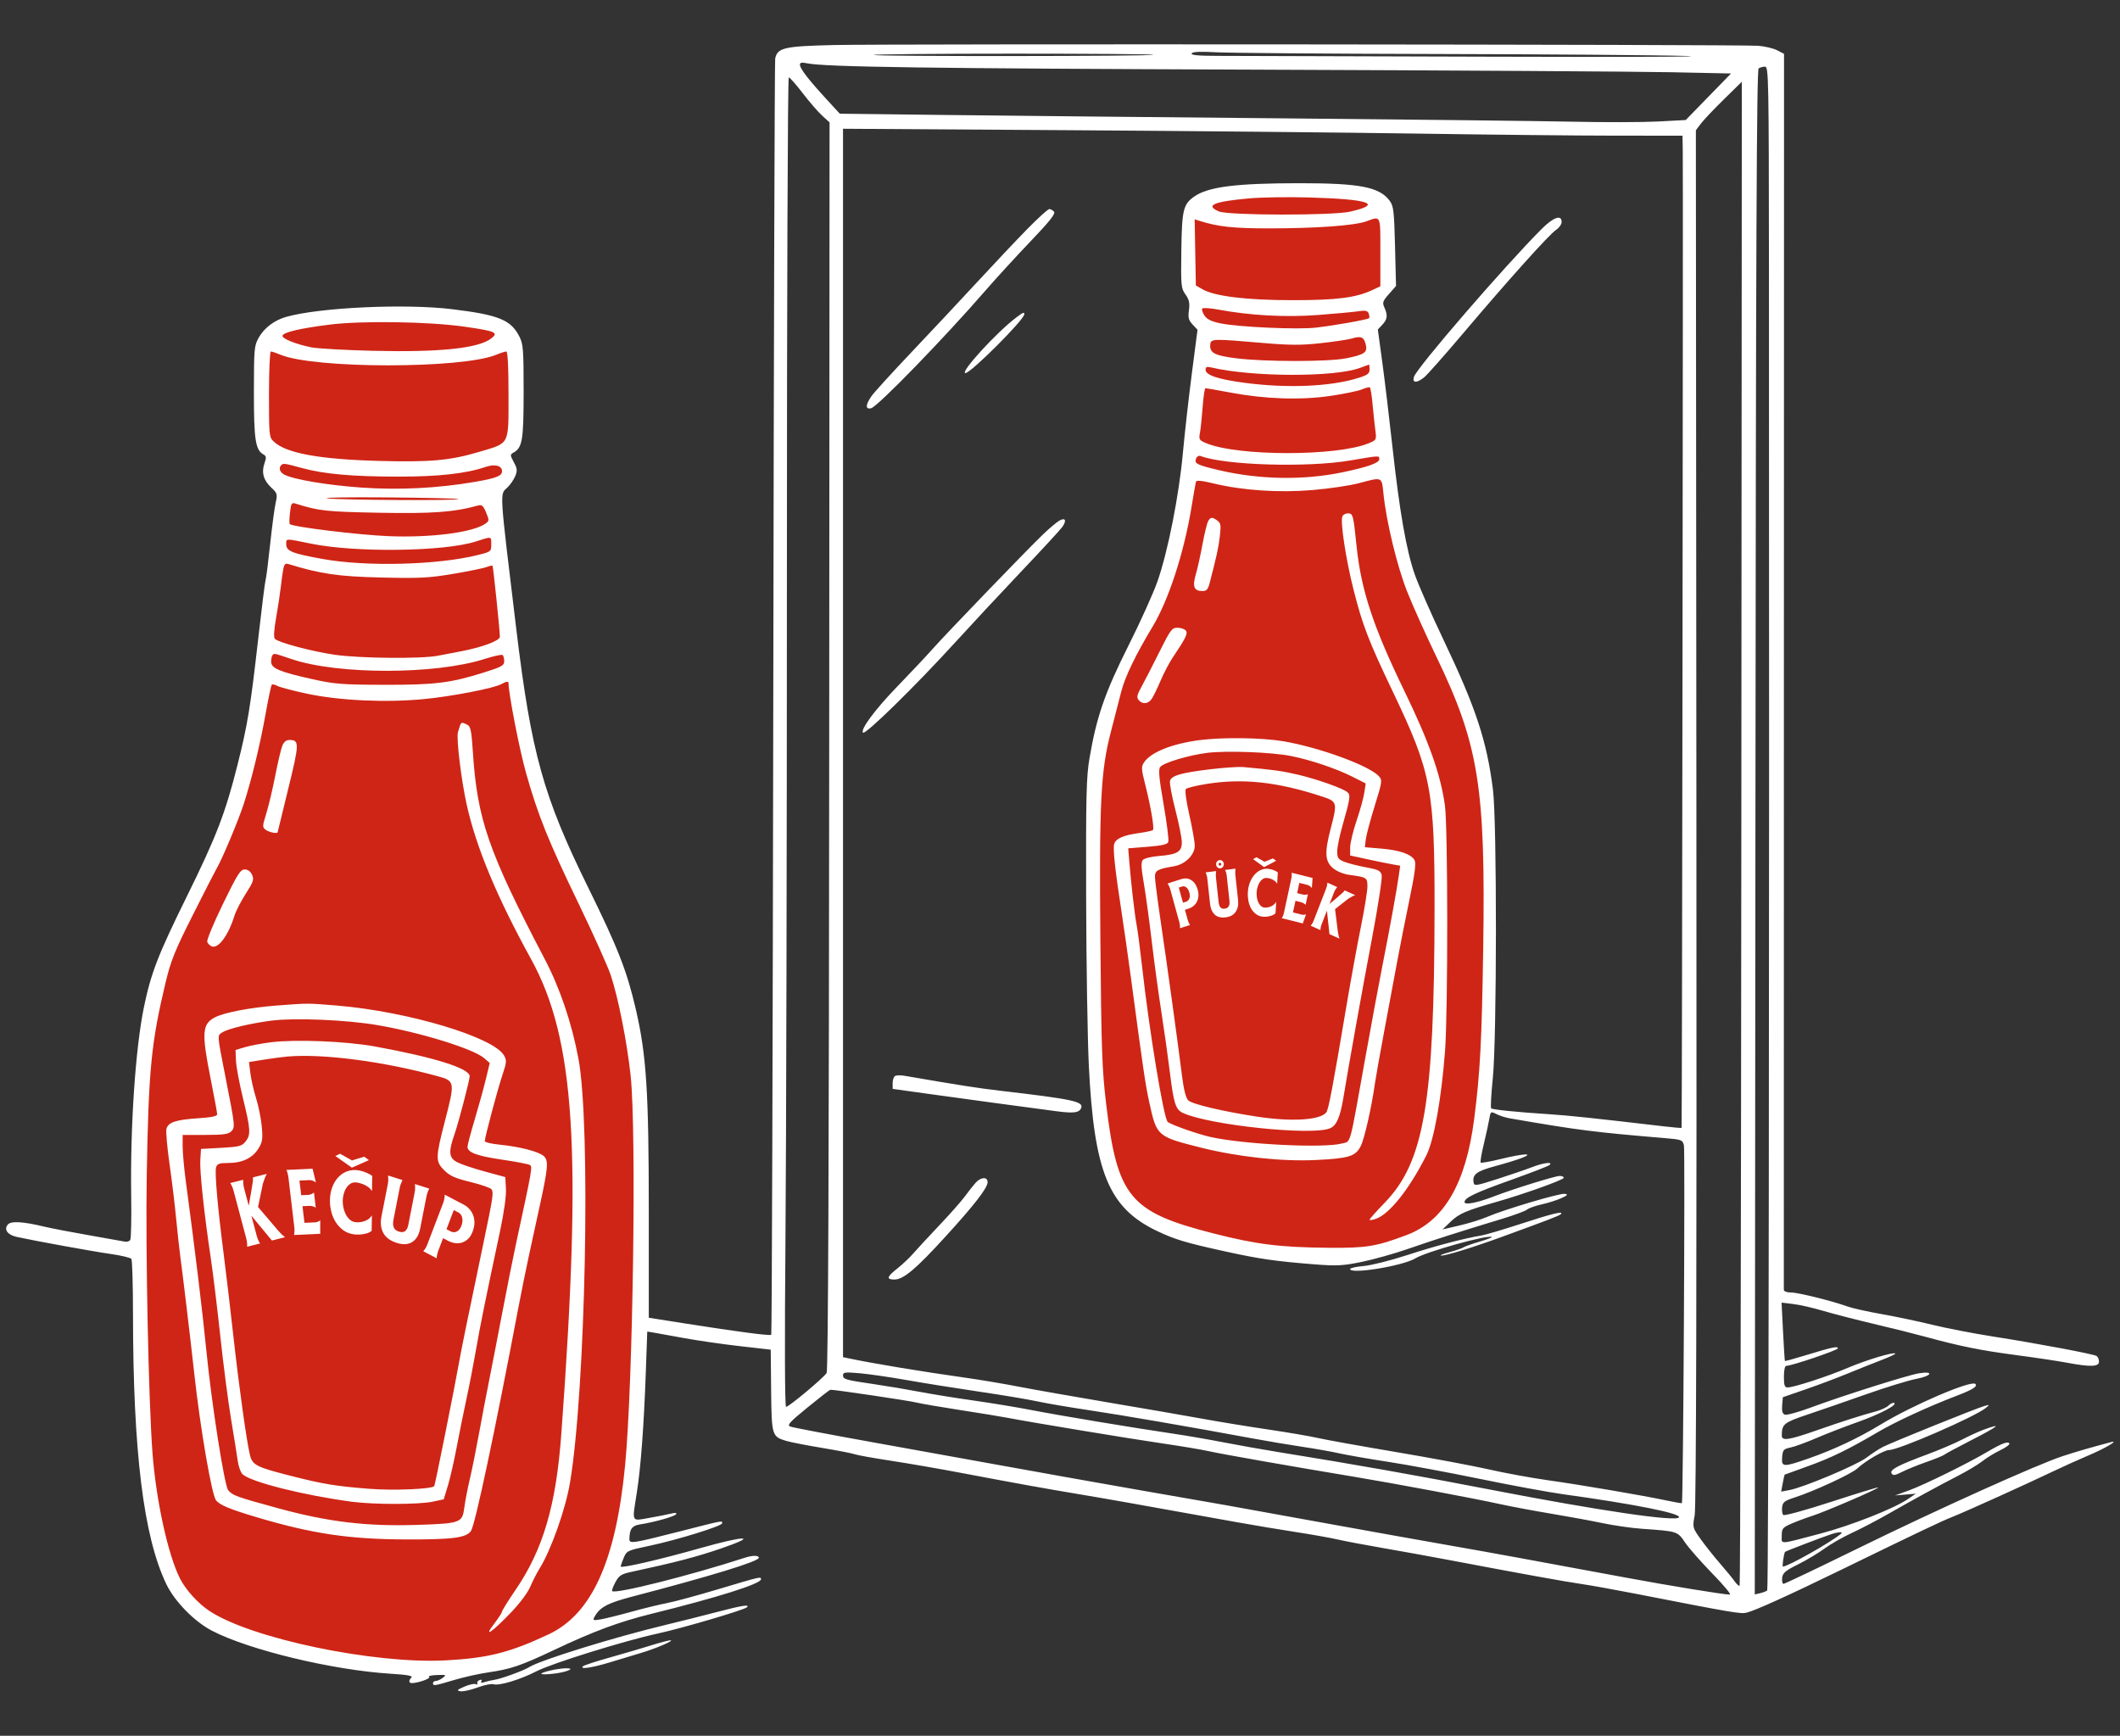 <?xml version="1.0" encoding="UTF-8" standalone="no"?>
<svg width="3800" height="3111" viewBox="0 0 3800 3111" fill="none" xmlns="http://www.w3.org/2000/svg">
<rect x="0" y="0" width="3800" height="3111" fill="#333333" stroke="none"/>
<path d="M305.168 2825.27L383.981 2917.21L593.492 2973.3L806.031 2988.49L969.231 2952.43L1050.83 2901.19L1105.86 2806.31L1132.43 2656.39L1145.71 2367.95V1931.49L1111.56 1745.6L1054.63 1612.68L973.026 1447.42L933.175 1272.99L912.301 1140.16L891.426 933.312L883.451 878.28L912.301 846.534L891.426 817.163L921.853 794.571V713.248V609.336L883.451 584.486L720.805 557.383L546.864 573.192L476.836 609.336L463.282 781.024L488.13 817.163V846.534L510.72 891.71L463.282 1257.67L422.62 1447.42L354.851 1598.77L282.564 1745.6L266.751 1872.1L252.625 2242.93V2593.21L305.168 2825.27Z" fill="#CF2516"/>
<path d="M2001.71 2121.88L2063.64 2194.14L2228.29 2238.22L2395.32 2250.15L2523.58 2221.82L2587.7 2181.55L2630.95 2106.98L2651.83 1989.17L2662.27 1762.49V1419.48L2635.43 1273.4L2590.69 1168.94L2526.56 1039.07L2495.24 901.99L2478.84 797.597L2462.43 635.042L2456.16 591.794L2478.84 566.846L2462.43 543.764L2486.34 526.009V462.1V380.438L2456.16 360.909L2328.34 339.609L2191.65 352.033L2136.62 380.438L2125.96 515.363L2145.49 543.764V566.846L2163.24 602.348L2125.96 889.945L2094.01 1039.07L2040.75 1158.01L1983.94 1273.4L1971.52 1372.82L1960.41 1664.24V1939.51L2001.71 2121.88Z" fill="#CF2516"/>
<path fill-rule="evenodd" clip-rule="evenodd" d="M1495.41 80.708C1405.44 82.797 1393.49 85.528 1389.49 104.935C1388.5 109.692 1386.96 625.845 1386.06 1251.93C1385.16 1878.02 1383.53 2391.18 1382.43 2392.27C1380.18 2394.53 1323.24 2387.07 1227.72 2372.01L1162.93 2361.79V2171.51C1162.93 1956.93 1158.74 1891.44 1139.73 1809.19C1123.86 1740.54 1107.56 1698.82 1054.54 1591.23C973.756 1427.28 952.264 1350.07 925.361 1127.05C894.795 873.709 895.626 886.776 909.254 873.976C914.398 869.137 920.785 859.939 923.438 853.529C927.581 843.526 927.237 839.967 921.009 828.405C914.217 815.787 914.174 814.7 920.363 811.234C936.37 802.28 938.575 788.996 938.575 701.587C938.575 626.104 937.84 616.639 930.947 603.123C915.687 573.215 894.106 564.434 810.716 554.206C726.328 543.855 572.108 551.015 512.62 568.039C491.74 574.019 473.64 587.728 463.881 604.961C455.619 619.54 455.178 624.476 455.116 702.64C455.05 788.014 457.866 806.488 472.167 814.491C477.389 817.412 477.694 820 474.062 830.424C468.333 846.856 472.271 860.859 486.305 873.968C497.109 884.06 497.557 885.65 494.045 901.425C491.991 910.631 487.539 944.276 484.143 976.188C480.75 1008.1 477.099 1036.71 476.027 1039.77C474.956 1042.83 468.914 1090.99 462.601 1146.79C448.935 1267.58 443.724 1299.25 425.768 1370.74C404.029 1457.29 387.686 1499.72 334.889 1606.7C283.16 1711.51 270.399 1744.51 257.832 1805.91C242.73 1879.7 233.362 2018.72 235.149 2142.44C235.748 2183.93 234.99 2219.88 233.466 2222.34C231.942 2224.8 227.648 2226.18 223.927 2225.4C220.206 2224.62 191.052 2219.43 159.139 2213.87C127.227 2208.3 91.543 2201.44 79.842 2198.63C40.774 2189.23 19.58 2188.03 13.867 2194.92C6.587 2203.69 13.615 2213.3 29.935 2216.9C62.215 2224.01 168.071 2243.23 198.807 2247.57C217.413 2250.19 233.915 2254.16 235.478 2256.38C237.04 2258.6 238.348 2303.07 238.383 2355.19C238.553 2601.89 257.217 2753.63 297.86 2838.71C312.802 2869.99 347.898 2905.99 379.625 2922.59C445.767 2957.18 596.644 2993.5 700.713 2999.87C729.187 3001.61 740.416 3003.6 737.604 3006.41C732.138 3011.88 732.506 3016.65 738.397 3016.62C749.441 3016.58 773.176 3008.01 769.153 3005.52C766.77 3004.05 773.017 3002.53 783.036 3002.16C799.8 3001.52 800.655 3001.92 793.747 3007.12C789.615 3010.23 783.96 3012.78 781.175 3012.78C778.39 3012.78 776.112 3014.52 776.112 3016.65C776.112 3022.05 778.51 3021.7 813.702 3011.17C830.869 3006.03 858.592 2999.84 875.307 2997.41C915.826 2991.53 933.55 2985.48 993.912 2956.93C1063.91 2923.82 1109.88 2906.74 1166.8 2892.68C1286.13 2863.21 1364.07 2838.64 1364.07 2830.5C1364.07 2825.45 1363.84 2825.5 1288.1 2848.14C1249.51 2859.67 1207.75 2870.99 1195.29 2873.29C1182.84 2875.59 1154.36 2882.53 1132.01 2888.7C1109.66 2894.88 1084.73 2901.05 1076.61 2902.42C1063.21 2904.69 1062.19 2904.27 1065.61 2897.92C1074.82 2880.85 1089 2873.17 1132.3 2861.86C1274.35 2824.76 1360.2 2798.45 1360.2 2792.03C1360.2 2787.4 1348.98 2787.42 1334.67 2792.07C1237.63 2823.6 1103.01 2857.44 1097.3 2851.74C1096.27 2850.7 1098.86 2843.54 1103.06 2835.83C1109.7 2823.65 1113.52 2821.2 1131.98 2817.23C1210.5 2800.33 1248.28 2790.46 1292.51 2775.32C1360.7 2751.97 1337.48 2751.46 1256 2774.51C1182.52 2795.3 1112.64 2811.44 1112.64 2807.61C1112.64 2806.06 1115.07 2799 1118.04 2791.94C1123.26 2779.52 1124.78 2778.81 1163.49 2770.68C1213.15 2760.24 1294.45 2735.1 1294.45 2730.18C1294.45 2725.16 1297.5 2724.59 1223.5 2743.47C1133.31 2766.49 1128.1 2767.31 1128.17 2758.62C1128.3 2740.79 1132.81 2734.46 1146.91 2732.27C1173.04 2728.21 1209.42 2717.94 1211.9 2713.92C1213.52 2711.3 1210.52 2710.91 1203.15 2712.77C1196.99 2714.34 1179.32 2717.82 1163.9 2720.51C1130.99 2726.27 1132.85 2730.02 1141.48 2675.24C1148.6 2630 1154.16 2555.69 1157.53 2460.81L1160.17 2386.55L1170.25 2388.18C1175.8 2389.08 1200.35 2393.51 1224.82 2398.02C1249.28 2402.54 1294.54 2409.11 1325.39 2412.62L1381.48 2419.01L1382.21 2491.94C1383.02 2573.22 1383.53 2574.92 1409.59 2582.62C1417.53 2584.97 1446.52 2590.62 1474.02 2595.17C1501.51 2599.73 1527.62 2604.8 1532.04 2606.44C1536.46 2608.09 1565.31 2613.28 1596.16 2617.98C1627.01 2622.68 1683.58 2632.46 1721.88 2639.71C1823.6 2658.97 1869.63 2667.29 1934.63 2678.16C1986.46 2686.82 2030.14 2694.57 2218.94 2728.58C2247.66 2733.75 2294.13 2741.51 2322.21 2745.81C2350.28 2750.11 2384.23 2756.14 2397.64 2759.21C2411.05 2762.28 2448.13 2769.29 2480.04 2774.79C2511.95 2780.28 2565.04 2789.9 2598.02 2796.16C2724.6 2820.16 2806.06 2834.92 2833.98 2838.9C2849.93 2841.18 2893.45 2849 2930.68 2856.27C3106.46 2890.63 3120.3 2892.99 3130.69 2890.38C3146.67 2886.37 3204.66 2860.09 3300.09 2813.61C3442.49 2744.25 3480.19 2726.33 3500.59 2718.29C3522.63 2709.6 3631.56 2660.36 3680.38 2637.01C3698.06 2628.55 3726.12 2615.9 3742.73 2608.89C3773.37 2595.97 3799.63 2580.47 3783.61 2584.77C3743.86 2595.42 3725.07 2600.86 3698.51 2609.42C3653.26 2623.99 3473.58 2704.92 3327.74 2776.41C3257.86 2810.68 3198.99 2838.71 3196.94 2838.71C3194.88 2838.71 3193.75 2833.92 3194.43 2828.07C3195.45 2819.18 3200.11 2815.21 3222.85 2803.9C3237.82 2796.45 3259.01 2783.78 3269.95 2775.73C3280.9 2767.69 3303.18 2754.95 3319.48 2747.42C3335.77 2739.89 3365.05 2724.6 3384.55 2713.44C3428.83 2688.09 3473.29 2663.8 3510.9 2644.42C3526.86 2636.19 3546.01 2624.65 3553.45 2618.76C3560.9 2612.87 3575.27 2604.1 3585.38 2599.25C3595.49 2594.41 3602.83 2588.93 3601.68 2587.08C3599.01 2582.75 3587.7 2587.12 3561.33 2602.67C3526.43 2623.24 3448.74 2661.42 3421.94 2671.16L3396.79 2680.3L3415.41 2678.72L3434.02 2677.14L3419.44 2687.05C3394.49 2704 3317.92 2734.18 3263.34 2748.57C3186.73 2768.77 3193.71 2768.39 3193.71 2752.31C3193.71 2739.77 3195.23 2737.83 3210.27 2731.17C3219.38 2727.14 3236.35 2720.78 3247.99 2717.04C3272.08 2709.29 3368.35 2667.79 3366.51 2665.95C3365.85 2665.29 3328.05 2676.87 3282.52 2691.68C3236.62 2706.62 3198.26 2717.15 3196.42 2715.32C3194.6 2713.49 3193.68 2707.23 3194.38 2701.4C3195.47 2692.31 3198.69 2689.81 3216.92 2683.91C3252.11 2672.51 3318.77 2641.64 3329.1 2631.97C3343.57 2618.42 3377.23 2598.88 3386.11 2598.88C3403.12 2598.88 3539.88 2539.4 3559.26 2523.57C3566.82 2517.39 3566.78 2517.31 3557.32 2519.85C3544.01 2523.42 3390.82 2585.17 3374.89 2593.39C3367.79 2597.05 3354.55 2605.71 3345.47 2612.63C3328.13 2625.85 3232.96 2665.88 3207.52 2670.65L3192.65 2673.44L3195.46 2658.4C3197.01 2650.13 3198.55 2643.21 3198.89 2643.02C3199.24 2642.83 3217.79 2636.1 3240.13 2628.07C3282.17 2612.96 3312.71 2598.09 3365.99 2566.78C3397.85 2548.06 3455.83 2521.31 3506.68 2501.86C3536.05 2490.63 3545.18 2484.88 3540.74 2480.44C3533.57 2473.27 3428.85 2518.08 3371.65 2552.8C3330.66 2577.67 3287.14 2598.21 3242.21 2613.87C3196.17 2629.93 3192.93 2629.77 3194.45 2611.61C3195.53 2598.64 3196.96 2596.98 3209.21 2594.45C3216.68 2592.92 3237.56 2585.3 3255.63 2577.52C3273.7 2569.74 3307.31 2556.72 3330.33 2548.57C3370.2 2534.46 3402.85 2517.18 3394.81 2514.44C3392.75 2513.74 3388.36 2515.86 3385.05 2519.17C3381.75 2522.48 3371.72 2527.15 3362.77 2529.56C3335.61 2536.87 3302.33 2547.52 3255.61 2563.86C3205.89 2581.25 3193.69 2583.01 3193.77 2572.77C3193.93 2552.42 3197.37 2549.61 3239.53 2535.47C3262.2 2527.86 3309.84 2511.38 3345.39 2498.84C3380.94 2486.3 3421.39 2473.89 3435.29 2471.27C3462.86 2466.07 3466.99 2457.01 3439.82 2461.33C3419.97 2464.48 3302.61 2501.6 3246.89 2522.33C3224.02 2530.85 3202.59 2536.77 3199.28 2535.5C3194.96 2533.85 3193.59 2529.06 3194.45 2518.71L3195.65 2504.23L3236.26 2490.21C3258.6 2482.51 3292.55 2469.76 3311.69 2461.88C3330.84 2454 3358.29 2443.05 3372.68 2437.54C3387.07 2432.03 3398.14 2426.81 3397.28 2425.95C3394.09 2422.76 3345.45 2437.44 3311.69 2451.77C3275.17 2467.27 3215.36 2486.71 3204.15 2486.71C3198.85 2486.71 3197.58 2482.98 3197.58 2467.37C3197.58 2455.96 3199.32 2448.02 3201.81 2448.02C3211.5 2448.02 3294.29 2419.93 3294.29 2416.65C3294.29 2412.32 3284.24 2414.48 3236.55 2429.06C3216.49 2435.19 3199.76 2439.79 3199.36 2439.28C3198.96 2438.77 3197.45 2415.04 3196 2386.55L3193.37 2334.74L3214.28 2337.2C3225.77 2338.55 3249.79 2344.01 3267.63 2349.33C3285.49 2354.66 3326.2 2365.15 3358.11 2372.67C3390.02 2380.18 3431.8 2390.61 3450.95 2395.85C3513.07 2412.84 3550.39 2420.38 3613.41 2428.68C3647.45 2433.16 3688.36 2439.28 3704.31 2442.27C3746.99 2450.28 3762.33 2449.82 3762.33 2440.52C3762.33 2436.39 3760.38 2431.8 3757.99 2430.32C3752.19 2426.74 3652.03 2407.92 3572.79 2395.52C3537.69 2390.03 3488.75 2380.57 3464.04 2374.5C3439.32 2368.43 3398.42 2359.81 3373.14 2355.35C3347.85 2350.88 3320.2 2344.73 3311.69 2341.66C3283.63 2331.55 3222.95 2316.53 3210.15 2316.52C3202.76 2316.51 3197.52 2314.52 3197.44 2311.67C3197.35 2309.01 3197.41 1809.51 3197.55 1201.67L3197.82 96.502L3185.47 90.116C3178.67 86.603 3163.39 82.971 3151.51 82.043C3120.47 79.625 1595.11 78.395 1495.41 80.708ZM2136.06 95.713C2134.14 98.827 2147.33 100.076 2182.93 100.15C2210.18 100.208 2430.91 100.865 2673.45 101.62C2915.98 102.37 3072.64 101.759 3021.58 100.258C2970.52 98.757 2769.47 97.191 2574.81 96.777C2380.14 96.359 2202.39 94.974 2179.81 93.698C2151.34 92.088 2137.92 92.704 2136.06 95.713ZM1566.26 98.513C1569.07 101.322 2064.59 100.962 2067.4 98.15C2068.48 97.067 1955.64 96.181 1816.65 96.181C1677.65 96.181 1564.98 97.229 1566.26 98.513ZM1433.81 116.052C1433.95 122.902 1448.89 142.375 1480.12 176.383L1505.26 203.77L1694.8 206.072C1799.05 207.34 2071.46 210.064 2300.17 212.122C2528.87 214.183 2762.39 216.883 2819.1 218.121C2875.81 219.363 2944.56 219.196 2971.89 217.75L3021.58 215.119L3062.2 173.409L3102.81 131.695L2994.5 129.44C2934.93 128.198 2599.85 126.124 2249.88 124.832C1659.7 122.655 1478.22 120.075 1446.27 113.402C1436.93 111.449 1433.73 112.129 1433.81 116.052ZM3152.31 122.469C3148.69 124.771 3147.39 431.164 3146.5 1491.57L3145.36 2857.71L3155.03 2855.45C3160.35 2854.2 3166.04 2851.99 3167.67 2850.53C3170.2 2848.25 3171.65 1740.75 3170.76 480.096C3170.52 139.218 3170.13 119.394 3163.74 119.448C3160.02 119.483 3154.87 120.841 3152.31 122.469ZM1410.49 1027.77C1410.49 1516.74 1409.33 2052.87 1407.92 2219.17C1406.32 2406.85 1406.73 2521.52 1408.98 2521.52C1414.12 2521.52 1476.95 2468.98 1481.73 2460.69C1484.4 2456.06 1485.89 2089.89 1486.31 1336.57L1486.94 219.32L1473.64 207.217C1466.32 200.56 1450.62 182.426 1438.75 166.922C1426.87 151.418 1415.65 138.731 1413.82 138.731C1411.97 138.731 1410.49 533.036 1410.49 1027.77ZM3089.91 178.128C3072.18 195.512 3053.64 215.081 3048.72 221.618L3039.77 233.501L3040.72 1463.58C3041.36 2300.9 3040.38 2700.71 3037.65 2715.75C3033.66 2737.7 3033.73 2737.97 3048.14 2758.3C3056.11 2769.55 3071.72 2789.2 3082.81 2801.96C3093.91 2814.73 3105.96 2829.42 3109.58 2834.61C3113.21 2839.8 3117.11 2843.11 3118.25 2841.97C3119.39 2840.83 3120.73 2233.88 3121.24 1493.18C3121.74 752.489 3122.15 146.479 3122.15 146.494C3122.15 146.51 3107.64 160.745 3089.91 178.128ZM1511.06 1331.58V2432.41L1519.77 2434.27C1561.82 2443.29 1652.82 2458.4 1731.55 2469.44C1756.01 2472.86 1798.66 2480.04 1826.32 2485.39C1853.98 2490.73 1927.08 2503.61 1988.78 2514.01C2050.48 2524.41 2125.33 2537.36 2155.11 2542.79C2184.9 2548.22 2238.12 2556.93 2273.4 2562.14C2308.67 2567.35 2348.7 2574.19 2362.36 2577.33C2376.02 2580.48 2439.12 2591.83 2502.57 2602.54C2566.02 2613.26 2640.86 2627.26 2668.9 2633.67C2696.93 2640.06 2744.23 2648.75 2774.02 2652.95C2834.98 2661.57 2945.92 2680.49 2986.73 2689.24C3001.59 2692.42 3014.2 2694.59 3014.73 2694.06C3017.08 2691.7 3020.64 2061.82 3018.35 2052.71C3015.95 2043.11 3014.08 2042.39 2985.81 2040C2855.2 2028.99 2830.88 2025.9 2706.33 2004.43C2698.88 2003.14 2688.08 1999.72 2682.33 1996.83C2672.01 1991.64 2671.83 1991.77 2669.37 2006.08C2668 2014.06 2663.56 2034.36 2659.51 2051.19C2655.45 2068.02 2653 2082.66 2654.06 2083.72C2655.12 2084.78 2671.31 2081.89 2690.04 2077.3C2731.07 2067.24 2751.43 2066.25 2727.6 2075.48C2719.09 2078.78 2697.53 2085.4 2679.68 2090.19C2646.89 2099 2638.94 2104.98 2641.28 2119.09C2642.43 2126.05 2644.94 2125.68 2685.05 2112.79C2708.45 2105.26 2736.1 2095.8 2746.49 2091.76C2766.44 2084 2784.06 2081.84 2777.69 2087.93C2775.67 2089.86 2744.9 2101.82 2709.32 2114.5C2644.21 2137.71 2625.09 2146.8 2625.09 2154.56C2625.09 2160.24 2647.85 2155.84 2677.31 2144.46C2711.61 2131.21 2787.5 2107.63 2795.81 2107.63C2799.78 2107.63 2803.03 2109.13 2803.03 2110.98C2803.03 2114.55 2731.16 2140.31 2683.12 2153.96C2628.49 2169.48 2615.4 2175.08 2600.57 2189.28L2585.72 2203.51L2616.11 2196.43C2632.83 2192.54 2655.18 2185.59 2665.78 2180.98C2695.91 2167.9 2796.25 2138.12 2804.91 2139.69C2811.16 2140.83 2809.81 2142.41 2798.11 2147.67C2790.08 2151.27 2774.42 2156.22 2763.3 2158.66C2752.17 2161.11 2740.46 2165.26 2737.27 2167.89C2734.08 2170.52 2714.06 2177.95 2692.79 2184.4C2616.21 2207.61 2568.24 2222.94 2524.37 2238.22C2499.82 2246.76 2462.18 2257.34 2440.73 2261.71C2406.47 2268.7 2396.16 2269.23 2355.79 2266.05C2286.97 2260.65 2257.26 2256.37 2197.66 2243.28C2125.46 2227.43 2105.97 2221.6 2073.75 2206.22C1987.42 2165.03 1961.09 2101.19 1951.7 1910.29C1949.35 1862.45 1947.17 1727.58 1946.85 1610.57C1946.36 1426.47 1947.16 1392.61 1952.84 1359.14C1965.43 1284.95 1980.68 1240.79 2022.31 1157.99C2043.71 1115.44 2067.3 1063.22 2074.75 1041.95C2093.44 988.516 2113.34 887.959 2120.29 811.791C2123.49 776.688 2130.7 712.65 2136.31 669.482L2146.5 591L2137.71 581.636C2130.43 573.895 2129.29 569.435 2131.11 555.901C2132.84 542.962 2131.54 537.063 2124.93 527.768C2117.01 516.654 2116.6 512.303 2117.48 448.977C2118.5 376.124 2120.88 366.121 2140.55 352.323C2165.61 334.735 2215.32 328.422 2329.18 328.368C2437.69 328.313 2472.93 335.21 2491.08 360.044C2497.89 369.362 2498.95 378.538 2500.53 441.542L2502.31 512.543L2489.66 526.948C2478.46 539.701 2477.52 542.459 2481.43 551.038C2487.78 564.975 2486.92 572.255 2477.78 581.988L2469.71 590.575L2477.78 649.928C2482.22 682.575 2490.28 749.754 2495.7 799.212C2508.57 916.781 2520.94 987.46 2536.16 1030.34C2542.95 1049.49 2565.93 1101.71 2587.21 1146.39C2645.51 1268.74 2664.99 1327.69 2676.05 1415.23C2683.31 1472.65 2683.09 1860.99 2675.77 1932.74C2672.88 1961.01 2671.55 1985.18 2672.82 1986.44C2675.26 1988.89 2718.92 1993.28 2779.82 1997.23C2812.12 1999.32 2857.56 2004.14 2980.72 2018.55C2998.67 2020.65 3013.72 2021.97 3014.18 2021.48C3015.05 2020.54 3017.07 313.85 3016.26 269.281L3015.78 243.171L2896.83 243.136C2831.41 243.117 2671.71 241.469 2541.93 239.477C2412.15 237.485 2127.12 234.708 1908.52 233.304L1511.06 230.758V1331.58ZM2239.02 355.561C2175.3 361.239 2159.29 368.175 2184.94 378.994C2202.07 386.22 2388.71 386.491 2420.08 379.335C2479.91 365.692 2454.66 356.953 2346.59 353.909C2309.36 352.861 2260.95 353.603 2239.02 355.561ZM1841.38 410.469C1822.09 430.151 1782.21 472.36 1752.75 504.272C1723.3 536.185 1670.3 592.757 1634.98 629.988C1599.65 667.219 1566.89 703.169 1562.18 709.881C1551.14 725.605 1550.91 734.409 1561.62 731.608C1573.38 728.533 1692.16 606.276 1765.57 521.679C1784.95 499.34 1821.62 459.305 1847.05 432.711C1881.35 396.846 1892.26 383.11 1889.31 379.524C1887.12 376.867 1883.33 374.689 1880.89 374.689C1878.45 374.689 1860.67 390.788 1841.38 410.469ZM2449.09 396.691C2428.15 404.307 2359.16 409.317 2275.03 409.328C2210.59 409.34 2183.47 406.416 2150.17 395.863L2141.37 393.074L2142.44 452.331L2143.51 511.587L2155.11 518.314C2177.14 531.087 2234.58 538.057 2317.58 538.026C2397.19 537.999 2431.01 533.574 2461.22 519.238L2474.24 513.061V451.611C2474.24 384.15 2475.57 387.063 2449.09 396.691ZM2763.24 410.469C2696.87 476.901 2539.43 659.219 2534.42 675.439C2530.99 686.556 2539.09 687.074 2552.42 676.587C2557.7 672.437 2588.83 637.349 2621.6 598.621C2702.67 502.806 2777.11 419.9 2789.18 411.993C2794.67 408.4 2799.16 402.014 2799.16 397.809C2799.16 384.104 2784.37 389.318 2763.24 410.469ZM2154.83 553.089C2153.74 554.841 2155.59 560.446 2158.93 565.54C2163.3 572.213 2171.2 576.108 2187.13 579.442C2219.58 586.231 2326.13 591.035 2358.88 587.186C2393.45 583.125 2451.47 572.812 2454 570.279C2455.02 569.261 2454.73 565.521 2453.37 561.962C2451.37 556.748 2447.71 555.963 2434.52 557.924C2425.51 559.258 2392.91 562.256 2362.06 564.585C2303.91 568.971 2241.09 565.525 2183.03 554.763C2168.6 552.091 2155.91 551.336 2154.83 553.089ZM1822.01 568.704C1786.91 594.942 1719.46 668.669 1730.55 668.669C1740.14 668.669 1835.98 572.859 1835.98 563.262C1835.99 558.899 1834.18 559.603 1822.01 568.704ZM590.44 581.856C537.906 588.494 508.431 595.402 506.415 601.549C504.752 606.616 529.04 616.557 557.56 622.483C568.198 624.696 617.807 627.504 667.803 628.727C787.948 631.659 857.533 624.421 880.552 606.589C894.172 596.041 888.474 593.53 832.753 585.519C769.017 576.359 648.373 574.534 590.44 581.856ZM2422.5 606.864C2416.38 608.721 2391.65 612.403 2367.54 615.045C2331.8 618.967 2312.41 618.882 2262.61 614.592C2175.04 607.046 2170.81 607.131 2169.47 616.476C2167.24 632.057 2176.46 637.237 2215.07 642.095C2266.81 648.605 2381.04 648.64 2413.12 642.157C2446.62 635.388 2451.89 631.489 2447.81 616.449C2444.36 603.707 2439.26 601.777 2422.5 606.864ZM482.131 706.678C482.131 781.488 482.348 783.569 490.943 791.646C513.003 812.368 572.553 823.261 679.407 826.111C772.534 828.599 807.258 825.38 861.095 809.262C914.062 793.41 911.497 798.601 911.497 707.2C911.497 656.701 910.116 629.988 907.505 629.988C905.308 629.988 897.371 632.552 889.863 635.689C828.889 661.165 563.571 661.177 502.613 635.709C495.082 632.56 487.396 629.988 485.527 629.988C483.659 629.988 482.131 664.499 482.131 706.678ZM2437.49 659.463C2392.04 676.274 2244.11 675.837 2171.55 658.678C2163.19 656.701 2160.91 657.544 2160.91 662.612C2160.91 672.36 2183.3 679.844 2231.41 686.192C2307.66 696.249 2384.99 692.923 2434.59 677.458C2451.42 672.209 2454.9 669.59 2454.9 662.159C2454.9 657.231 2454.46 653.32 2453.93 653.467C2453.39 653.618 2446 656.318 2437.49 659.463ZM2440.94 698.006C2434.33 700.783 2409.09 705.978 2384.85 709.556C2331.48 717.428 2268.16 715.343 2205.71 703.653C2182.48 699.305 2162.27 695.746 2160.79 695.746C2159.32 695.746 2157.01 710.979 2155.66 729.593C2154.31 748.21 2152.13 769.102 2150.81 776.022C2148.61 787.642 2149.48 789.05 2162.18 794.354C2218.85 818.035 2396.99 818.019 2453.68 794.33C2467.36 788.617 2467.47 788.381 2465.12 770.197C2463.81 760.097 2461.59 739.159 2460.19 723.667C2458.78 708.179 2456.58 694.93 2455.29 694.23C2454.01 693.53 2447.55 695.228 2440.94 698.006ZM2143.88 821.899C2140.42 830.896 2145.36 833.384 2185.33 842.791C2257.23 859.714 2336.89 861.041 2406.54 846.477C2451.86 837 2472.3 829.705 2472.3 823.005C2472.3 816.263 2473.64 816.205 2420.08 825.33C2343.48 838.377 2195.17 833.917 2151.75 817.253C2148.83 816.131 2145.29 818.22 2143.88 821.899ZM504.052 833.712C499.109 838.652 501.526 846.361 509.32 850.531C525.752 859.327 587.419 869.709 648.095 873.895C715.896 878.571 784.49 875.113 851.278 863.656C889.306 857.13 899.893 852.995 899.893 844.671C899.893 834.552 886.958 831.163 870.274 836.911C835.863 848.767 785.948 854.318 714.221 854.26C631.5 854.198 580.734 849.672 541.078 838.818C509.97 830.304 507.762 830.003 504.052 833.712ZM2143.63 863.505C2142.97 865.911 2139.43 886.157 2135.78 908.496C2122.34 990.663 2094.69 1075.58 2065.8 1123.41C2036.03 1172.71 2016.43 1213.3 2009.87 1239.22C2006.1 1254.12 1997.75 1286.51 1991.31 1311.2C1972.93 1381.66 1970.19 1436.44 1972.41 1688.78C1974.1 1881.29 1975.37 1917.02 1982.65 1978.04C2002.62 2145.36 2024.79 2172.25 2174.27 2210.48C2251.87 2230.32 2294.42 2235.65 2381.26 2236.39C2449.46 2236.97 2466.4 2234.21 2521.34 2213.57C2588.5 2188.34 2627.54 2121.23 2642.41 2005.44C2653.07 1922.45 2656.08 1865.43 2658.58 1699.3C2662.93 1411.03 2650.62 1334.48 2574.6 1176.9C2555.66 1137.65 2532.08 1085.13 2522.2 1060.2C2504.11 1014.52 2484.9 934.969 2479.69 884.091C2476.62 854.144 2478.09 854.747 2435.55 866.054C2419.6 870.297 2382.48 875.806 2353.08 878.289C2292.49 883.414 2227.51 879.086 2175.12 866.441C2153.77 861.288 2144.49 860.422 2143.63 863.505ZM586.572 893.22C606.326 896.322 824.44 897.51 821.431 894.5C820.352 893.425 763.153 892.079 694.319 891.514C625.485 890.95 576.998 891.719 586.572 893.22ZM519.768 918.824C518.6 929.097 518.442 938.315 519.416 939.305C524.379 944.35 642.73 958.805 696.814 960.971C773.195 964.031 848.76 954.163 870.46 938.296C876.97 933.534 877.02 932.265 871.257 918.464C866.058 906.02 863.737 904.097 856.384 906.14C813.687 917.996 774.804 920.819 679.407 918.994C584.548 917.18 571.842 915.795 530.054 902.697C522.689 900.388 521.683 901.966 519.768 918.824ZM2406.11 925.647C2402.24 935.72 2412.4 1002.39 2426.03 1056.38C2442.26 1120.64 2452.92 1148.3 2497.25 1241.16C2565.67 1384.49 2571.62 1415.7 2571.37 1629.78C2570.95 1976.07 2552.83 2082.64 2481.96 2155.73C2467.08 2171.08 2454.9 2184.72 2454.9 2186.05C2454.9 2187.37 2459.97 2186.69 2466.17 2184.53C2490.61 2176 2526.22 2131.21 2556.65 2070.71C2570.45 2043.28 2583.6 1969.86 2590.18 1883.47C2595.51 1813.5 2595.35 1482.42 2589.96 1443.68C2582.2 1387.89 2561.4 1329.29 2516.73 1237.29C2461.43 1123.42 2439.67 1057.39 2431.6 978.962C2425.79 922.487 2425.16 920.1 2416.02 920.1C2411.74 920.1 2407.28 922.595 2406.11 925.647ZM1899.15 932.95C1894.53 935.457 1881.48 946.384 1870.14 957.231C1842.03 984.126 1695.51 1136.11 1671.59 1163.18C1660.95 1175.22 1632.04 1205.96 1607.33 1231.49C1568.41 1271.71 1541.67 1307.86 1546.94 1313.14C1551.2 1317.4 1641.72 1228.68 1713.16 1150.24C1740.27 1120.46 1792.99 1063.9 1830.31 1024.54C1867.63 985.182 1900.87 949.119 1904.19 944.4C1912.26 932.908 1909.75 927.198 1899.15 932.95ZM2165.32 934.606C2163.34 938.327 2158.82 957.041 2155.29 976.188C2151.75 995.336 2146.37 1019.54 2143.31 1029.98C2137.03 1051.47 2140.28 1059.35 2155.44 1059.35C2162.64 1059.35 2165.25 1056.4 2168.27 1044.85C2180.75 996.964 2184.11 981.585 2186.51 961.103C2188.82 941.483 2188.19 937.549 2182.05 933.058C2172.66 926.189 2169.65 926.467 2165.32 934.606ZM852.848 970.514C796.771 988.663 637.732 990.775 557.56 974.428C510.079 964.75 513.076 964.673 513.076 975.566C513.076 987.743 523.296 991.87 578.05 1001.82C656.137 1016.01 784.076 1012.78 856.376 994.798C880.076 988.907 880.552 988.528 880.552 975.716C880.552 960.847 881.914 961.103 852.848 970.514ZM507.82 1019.55C506.682 1025.49 504.679 1039.92 503.367 1051.62C502.06 1063.32 498.281 1088.26 494.97 1107.05C490.951 1129.85 490.235 1142.5 492.819 1145.08C499.468 1151.73 559.676 1167.71 600.11 1173.54C644.915 1180.01 754.697 1181.08 784.625 1175.33C795.897 1173.17 814.697 1169.57 826.398 1167.34C864.662 1160.04 896.025 1148.28 896.013 1141.24C895.99 1130.21 884.06 1015.16 882.807 1013.9C882.157 1013.25 877.283 1014.37 871.98 1016.39C866.677 1018.4 839.89 1023.85 812.453 1028.5C768.839 1035.88 752.609 1036.71 683.276 1035.08C606.071 1033.26 574.801 1028.71 516.318 1010.74C511.653 1009.3 509.32 1011.73 507.82 1019.55ZM2078.08 1168.63C2066.18 1192.57 2051.87 1220.4 2046.29 1230.49C2037.95 1245.52 2037 1249.87 2040.97 1254.66C2047.98 1263.1 2058.61 1261.83 2064.95 1251.8C2067.97 1247.01 2075.02 1232.35 2080.62 1219.23C2086.22 1206.1 2095.69 1188.06 2101.68 1179.13C2125.91 1142.99 2129.67 1135.21 2125.41 1130.08C2123.14 1127.35 2116.43 1125.11 2110.5 1125.11C2100.62 1125.11 2097.9 1128.76 2078.08 1168.63ZM488.579 1174.11C487.16 1175.53 485.999 1180.84 485.999 1185.91C485.999 1197.82 500.594 1204.03 559.467 1217.17C599.394 1226.08 612.546 1227.13 687.144 1227.36C778.901 1227.65 806.67 1224.28 866.046 1205.72C899.622 1195.22 903.761 1192.93 903.761 1184.89C903.761 1179.92 902.326 1174.97 900.578 1173.89C898.825 1172.8 884.246 1176.09 868.182 1181.19C779.902 1209.23 606.264 1209.36 523.134 1181.46C489.581 1170.19 491.987 1170.7 488.579 1174.11ZM898.868 1226.03C886.149 1233.43 809.25 1248.31 759.173 1253.05C690.973 1259.51 608.918 1255.72 550.934 1243.44C526.012 1238.16 501.928 1231.87 497.414 1229.45C492.9 1227.04 488.274 1225.99 487.133 1227.13C485.995 1228.27 481.079 1251.47 476.213 1278.69C466.26 1334.34 451.7 1394.61 437.299 1439.77C428.077 1468.69 398.192 1539.99 388.402 1556.41C385.864 1560.67 366.697 1598.09 345.802 1639.58C313.247 1704.22 306.226 1721.65 296.707 1761.43C271.057 1868.6 266.322 1917.04 263.05 2105.69C260.683 2242.18 266.257 2511.65 273.37 2604.69C279.869 2689.67 301.043 2786.3 322.535 2829.04C332.708 2849.27 354.814 2873.66 375.32 2887.28C449.813 2936.74 670.267 2982.81 799.321 2975.88C874.68 2971.84 914.112 2961.84 983.573 2929.14C1060.78 2892.79 1103.79 2797.83 1120.38 2627.09C1134.61 2480.66 1141.08 2027.64 1130.37 1927.76C1123.93 1867.65 1108.19 1788.1 1094.79 1747.97C1089.46 1731.97 1063.65 1674.49 1037.44 1620.24C982.49 1506.48 964.445 1461.66 942.903 1385.44C931.082 1343.6 911.497 1242.97 911.497 1224.05C911.497 1220.76 906.6 1221.53 898.868 1226.03ZM824.344 1301.11C823.346 1304.31 821.779 1309.36 820.858 1312.35C817.64 1322.81 826.754 1398.22 836.563 1442.3C853.626 1519 890.582 1607.65 951.858 1718.88C1030.8 1862.16 1043.54 2062.94 1005.99 2571.81C996.64 2698.43 973.446 2777.19 924.27 2849.31C910.863 2868.97 899.893 2886.57 899.893 2888.41C899.893 2890.25 893.588 2900.01 885.879 2910.1C866.054 2936.07 880.355 2926.85 914.329 2891.77C931.047 2874.51 945.549 2855.31 950.372 2844.06C954.813 2833.7 962.244 2819.15 966.886 2811.73C987.634 2778.54 1013.72 2705 1021.74 2657.1C1049.79 2489.58 1059.2 2017.07 1036.86 1897.67C1024.86 1833.5 1003.81 1771.31 976.343 1718.88C875.125 1525.65 855.277 1468.28 847.51 1346.43C845.193 1310.1 843.557 1302.15 837.751 1299.04C828.359 1294.02 826.467 1294.31 824.344 1301.11ZM2150.06 1326.54C2100.77 1332.94 2062.45 1348.36 2050.48 1366.62C2045.54 1374.16 2045.74 1378.52 2052.2 1403.9C2062.5 1444.35 2069.46 1484.77 2066.61 1487.61C2065.29 1488.93 2054.41 1491.34 2042.44 1492.97C2013.7 1496.87 1999.65 1503.04 1997.08 1512.9C1994.69 1522.02 1998.83 1560.01 2010.22 1633.78C2014.5 1661.43 2022.19 1715.39 2027.31 1753.69C2049.76 1921.45 2053.01 1943.45 2060.2 1976.41C2073.3 2036.43 2074.13 2037.15 2152.03 2056.74C2218.65 2073.51 2297.82 2082.07 2358.54 2079.1C2418.16 2076.18 2429.67 2072.6 2439.13 2054.01C2445.73 2041.06 2458.8 1983.16 2464.57 1941.3C2465.9 1931.72 2473.65 1888.2 2481.81 1844.59C2489.96 1800.98 2500.34 1745.28 2504.88 1720.81C2509.41 1696.34 2519.05 1647.72 2526.31 1612.76C2536.05 1565.85 2538.48 1547.26 2535.57 1541.84C2529.78 1531.02 2509.01 1523.76 2475.83 1520.95L2446.46 1518.47L2448.1 1504.56C2449 1496.91 2456.16 1469.95 2464.02 1444.65C2477.66 1400.71 2478 1398.31 2471.57 1391.21C2454.48 1372.32 2364.9 1339.54 2300.45 1328.59C2262 1322.05 2191.96 1321.1 2150.06 1326.54ZM505.92 1336.89C503.599 1342.74 497.967 1366.68 493.411 1390.08C488.85 1413.48 481.667 1443.84 477.443 1457.55C470.078 1481.42 470.047 1482.67 476.685 1487.53C482.533 1491.8 497.445 1494.71 497.677 1491.62C497.716 1491.09 506.299 1455.88 516.751 1413.37C536.672 1332.37 536.823 1326.26 518.875 1326.26C512.956 1326.26 508.787 1329.68 505.92 1336.89ZM2163.54 1349.4C2130.55 1353.59 2086.1 1366.88 2079.83 1374.44C2076.04 1379 2077.23 1392.55 2085.73 1441.66C2091.59 1475.49 2095.36 1505.81 2094.12 1509.05C2092.45 1513.4 2082.81 1515.65 2057.08 1517.69L2022.3 1520.44L2024.06 1542.29C2027.36 1583.37 2033.6 1637.63 2037.23 1656.99C2039.23 1667.62 2043.59 1700.7 2046.9 1730.48C2059.96 1847.64 2085.86 2004.81 2093.11 2010.83C2099.26 2015.94 2146.75 2032.66 2169.73 2037.81C2229.08 2051.11 2373.66 2058.27 2405.32 2049.47C2422 2044.84 2417.95 2059.63 2447.11 1896.81C2457.78 1837.24 2471.67 1762.39 2477.98 1730.48C2491.09 1664.25 2503.56 1595.65 2507.25 1569.48L2509.78 1551.61L2494.91 1549C2486.73 1547.56 2466.55 1543.44 2450.06 1539.83L2420.08 1533.27V1519.04C2420.08 1511.21 2425.23 1489.67 2431.51 1471.19C2437.8 1452.7 2444.07 1430.05 2445.45 1420.86L2447.96 1404.14L2424.52 1392.3C2395.02 1377.41 2349.48 1362.04 2314 1354.99C2279.2 1348.07 2197.86 1345.06 2163.54 1349.4ZM2168.77 1378.83C2116.85 1385.16 2100.21 1389.93 2097.22 1399.35C2096.02 1403.12 2100.29 1426.42 2106.7 1451.13C2113.12 1475.83 2118.36 1502.17 2118.36 1509.65C2118.36 1526.75 2110.27 1531.57 2077.11 1534.23C2063.46 1535.33 2050.75 1538.51 2048.32 1541.45C2045.05 1545.38 2045.52 1555.74 2050.15 1582.51C2053.57 1602.2 2059.95 1648.77 2064.33 1686C2068.72 1723.23 2076.52 1780.67 2081.68 1813.65C2086.84 1846.62 2093.77 1895.84 2097.1 1923.02C2103.85 1978.13 2107.35 1988.85 2120.61 1994.89C2168.11 2016.53 2349 2035.58 2383.27 2022.55C2395.47 2017.91 2402.14 2002.87 2408.14 1966.44C2418.34 1904.46 2441.04 1778.04 2459.36 1681.13C2470.12 1624.21 2477.89 1573.49 2476.62 1568.43C2474.65 1560.56 2470.55 1558.54 2448.16 1554.43C2433.78 1551.79 2416.36 1547.32 2409.44 1544.51C2398.69 1540.14 2396.87 1537.48 2396.87 1526.1C2396.87 1518.78 2401.04 1498.24 2406.13 1480.45C2420.15 1431.48 2421.14 1424.79 2415.11 1419.79C2406.55 1412.68 2359.78 1396.18 2325.8 1388.28C2297.63 1381.73 2283.85 1379.82 2228.61 1374.82C2220.1 1374.05 2193.17 1375.86 2168.77 1378.83ZM2161.53 1405.26C2143.78 1408.15 2127.66 1412.12 2125.7 1414.08C2123.53 1416.25 2125.94 1434.47 2131.86 1460.69C2137.2 1484.36 2141.57 1509.19 2141.57 1515.86C2141.57 1532.16 2124.3 1549.24 2104.44 1552.58C2074.39 1557.63 2070 1560.15 2070.23 1572.25C2070.35 1578.43 2075.08 1614.82 2080.74 1653.12C2092.07 1729.75 2111.09 1867.6 2118.58 1927.36C2121.79 1952.93 2125.54 1967.81 2129.87 1972.14C2136.73 1979 2192.05 1992.08 2253.75 2001.44C2315.15 2010.75 2365.76 2007.7 2377.11 1994.02C2381.34 1988.93 2387.82 1954.72 2414.26 1798.17C2421.62 1754.56 2432.9 1692.93 2439.33 1661.22C2445.77 1629.51 2451.03 1596.98 2451.03 1588.95C2451.03 1572.9 2450.14 1572.32 2419.13 1568.11C2407.94 1566.59 2396.24 1561.8 2389.16 1555.84C2374.88 1543.83 2374.01 1527.82 2385.27 1484.85C2397.55 1438 2397.13 1436.55 2368.83 1427.29C2288.93 1401.16 2226.98 1394.58 2161.53 1405.26ZM399.476 1620.42C382.862 1654.56 370.252 1685.06 371.455 1688.2C372.662 1691.34 376.364 1694.95 379.683 1696.22C391.388 1700.72 409.216 1676.61 420.144 1641.51C422.79 1633 431.98 1615.09 440.56 1601.71C454.215 1580.42 455.619 1576.2 451.82 1567.87C449.043 1561.77 444.285 1558.35 438.587 1558.35C430.924 1558.35 425.486 1566.98 399.476 1620.42ZM494.614 1802.33C448.463 1805.87 401.851 1814.82 385.497 1823.28C362.145 1835.36 361.05 1850.87 377.691 1934.19C384.073 1966.15 389.295 1994.49 389.295 1997.17C389.295 2000.55 378.909 2002.72 355.449 2004.25C315.046 2006.9 301.294 2011.5 298.347 2023.36C297.14 2028.22 299.635 2056.57 303.89 2086.35C308.141 2116.14 313.425 2159.65 315.63 2183.06C317.831 2206.46 321.382 2238.66 323.517 2254.62C328.611 2292.69 341.086 2397.48 348.602 2465.31C359.201 2560.98 379.404 2678.29 387.09 2688.78C393.318 2697.27 411.7 2704.95 460.466 2719.44C560.067 2749.03 625.88 2758.8 727.76 2759.13C811.795 2759.4 836.142 2756.17 844.307 2743.72C851.738 2732.37 887.116 2565.72 928.428 2347.45C933.863 2318.73 942.853 2274.34 948.404 2248.81C953.958 2223.28 962.859 2182.38 968.181 2157.91C982.505 2092.12 983.41 2079.95 974.587 2071.97C965.772 2063.99 930.815 2055 895.058 2051.53C880.695 2050.13 868.948 2047.29 868.948 2045.22C868.948 2038.56 892.118 1951.79 900.709 1926.27C908.128 1904.23 908.43 1900.53 903.49 1891.79C884.9 1858.88 731.581 1812.97 604.736 1802.33C551.17 1797.83 553.093 1797.83 494.614 1802.33ZM487.113 1829.22C449.476 1833.98 408.617 1843.71 398.536 1850.32C389.102 1856.5 388.761 1851.97 404.772 1933.56C421.494 2018.79 421.672 2020.54 414.411 2027.8C409.363 2032.86 399.936 2034.13 367.746 2034.13H327.405L327.377 2054.44C327.362 2065.61 329.927 2093.89 333.075 2117.3C349.236 2237.42 362.868 2349.82 369.9 2420.95C379.277 2515.77 402.273 2662.78 409 2670.88C416.833 2680.32 423.59 2682.77 498.033 2703.12C588.123 2727.74 656.477 2735.97 747.1 2733.09C825.384 2730.59 828.653 2729.42 832.157 2702.6C833.635 2691.3 838.114 2668.12 842.11 2651.1C846.106 2634.08 853.653 2596.66 858.879 2567.94C864.105 2539.22 871.891 2498.31 876.185 2477.04C880.475 2455.76 891.116 2400.93 899.827 2355.19C908.538 2309.45 919.81 2252.88 924.873 2229.47C954.217 2093.91 954.716 2091.09 949.781 2088.04C947.119 2086.39 924.8 2082.09 900.175 2078.48C854.612 2071.78 838.002 2065.58 838.002 2055.27C838.002 2052.11 843.866 2029.95 851.03 2006.04C858.198 1982.13 867.16 1949.65 870.951 1933.86L877.844 1905.15L867.783 1896.49C848.199 1879.65 753.243 1850.33 675.644 1837.17C620.696 1827.85 528.611 1823.97 487.113 1829.22ZM485.957 1868.02C469.973 1870 449.085 1873.93 439.539 1876.74L422.175 1881.86L422.948 1900.94C423.37 1911.43 429.029 1941.74 435.52 1968.28C449.31 2024.69 449.847 2034.02 439.984 2046.2C433.501 2054.21 428.437 2055.5 396.467 2057.27L360.284 2059.27L359.05 2078.62C357.743 2099.05 365.699 2173.78 377.838 2255.05C381.845 2281.88 389.516 2344.81 394.881 2394.91C400.246 2445 408.922 2511.82 414.164 2543.4C419.405 2574.98 424.84 2608.98 426.24 2618.96C427.64 2628.94 431.648 2639.59 435.148 2642.63C451.286 2656.66 544.575 2680.03 630.367 2691.53C669.687 2696.8 751.034 2696.74 775.86 2691.41L795.332 2687.24L802.636 2663.37C806.651 2650.24 813.718 2619.48 818.34 2595.02C822.959 2570.55 830.889 2531.38 835.96 2507.98C841.031 2484.58 848.806 2444.54 853.235 2419.01C860.894 2374.87 869.443 2332.69 896.245 2206.81C903.51 2172.69 907.614 2143.25 906.883 2130.48L905.695 2109.67L868.948 2099.71C848.736 2094.23 826.541 2086.77 819.628 2083.12C804.361 2075.06 803.456 2065.03 815.006 2031.84C822.069 2011.53 841.851 1935.79 841.866 1929C841.894 1914.89 778.711 1895.04 671.671 1875.53C620.608 1866.23 529.957 1862.56 485.957 1868.02ZM515.011 1893.65C506.501 1894.39 487.57 1896.9 472.944 1899.23L446.354 1903.48L448.757 1923.35C450.08 1934.29 454.706 1954.54 459.038 1968.37C463.374 1982.2 467.97 2005.11 469.254 2019.28C471.262 2041.41 470.418 2046.93 463.262 2058.51C452.749 2075.52 434.212 2084.42 409.278 2084.42C393.221 2084.42 389.388 2085.77 387.365 2092.14C384.584 2100.9 390.042 2163.29 401.074 2248.81C405.186 2280.73 412.899 2346 418.214 2393.87C428.317 2484.95 441.949 2582.9 447.948 2607.56C452.373 2625.76 459.216 2629.33 518.879 2644.59C578.967 2659.95 600.992 2663.62 662.001 2668.4C705.166 2671.78 773.029 2669.02 778.386 2663.66C779.694 2662.35 815.285 2484.85 822.398 2444.16C826.58 2420.22 838.234 2363.16 867.029 2225.61C883.62 2146.37 884.939 2137.66 881.229 2131.8C879.542 2129.15 862.6 2123.19 843.576 2118.57C816.074 2111.88 806.419 2107.6 796.419 2097.67C780.332 2081.7 780.417 2075.43 797.595 2008.98C815.799 1938.58 815.59 1937.37 783.848 1928.71C686.796 1902.24 578.661 1888.14 515.011 1893.65ZM1604.87 1928.24C1602.21 1929.39 1600.03 1935.12 1600.03 1940.97V1951.6L1662.89 1960.37C1725.7 1969.14 1839.4 1984.56 1893.84 1991.69C1924.95 1995.76 1934.63 1994.44 1937.99 1985.69C1942.38 1974.26 1922.72 1970.09 1793.44 1955C1752.55 1950.23 1720.81 1945.28 1621.31 1928.14C1614.92 1927.05 1607.53 1927.09 1604.87 1928.24ZM1748.45 2120.2C1744.24 2124.98 1735.69 2135.86 1729.46 2144.37C1723.22 2152.88 1702.43 2176.39 1683.25 2196.6C1664.07 2216.81 1643.13 2239.44 1636.72 2246.88C1630.3 2254.33 1617.68 2266.22 1608.67 2273.32C1589.47 2288.44 1588.17 2293.3 1603.34 2293.3C1619.27 2293.3 1641.7 2274.48 1693.82 2217.37C1746.81 2159.32 1770.23 2129.11 1770.23 2118.84C1770.23 2108.66 1757.92 2109.43 1748.45 2120.2ZM2727.6 2192.97C2695.69 2203.4 2663.49 2212.96 2656.04 2214.22C2623.2 2219.76 2572.72 2233.07 2522.59 2249.42C2492.8 2259.13 2457.56 2267.99 2444.26 2269.11C2430.96 2270.23 2420.08 2272.65 2420.08 2274.49C2420.08 2284.44 2514.91 2268.87 2537.13 2255.27C2556.67 2243.31 2668.94 2212.08 2674.05 2217.18C2674.81 2217.94 2664.54 2221.76 2651.23 2225.66C2637.92 2229.57 2625.28 2234.06 2623.13 2235.65C2620.99 2237.23 2609.68 2241.12 2597.99 2244.29C2586.3 2247.45 2579.59 2250.2 2583.07 2250.4C2591.37 2250.86 2639.6 2236 2692.79 2216.59C2776.58 2186.02 2794.85 2178.99 2797.63 2176.21C2803.96 2169.88 2782.6 2174.99 2727.6 2192.97ZM1511.06 2464.67C1511.06 2472.17 1514.52 2473.18 1567.15 2480.9C1590.55 2484.33 1627.11 2490.49 1648.38 2494.57C1669.66 2498.65 1713.17 2505.67 1745.09 2510.17C1777 2514.67 1824 2522.43 1849.53 2527.4C1897.89 2536.84 2032.16 2559.17 2103.83 2569.7C2126.69 2573.06 2166.72 2579.97 2192.8 2585.05C2218.88 2590.15 2263.71 2598.1 2292.43 2602.73C2431.25 2625.13 2536.59 2643.8 2673.45 2670.27C2866.7 2707.64 3004.38 2727.86 3009.48 2719.6C3013.82 2712.57 2930.29 2695.9 2801.1 2678.02C2775.57 2674.49 2708.55 2662.12 2652.17 2650.53C2595.79 2638.94 2521.81 2625.19 2487.77 2619.98C2453.73 2614.76 2414.43 2607.92 2400.42 2604.79C2386.42 2601.65 2356.83 2596.42 2334.66 2593.16C2312.5 2589.9 2270.87 2582.88 2242.15 2577.55C2133.15 2557.35 2009.74 2536.07 1950.1 2527.2C1916.06 2522.13 1875.15 2515.14 1859.2 2511.66C1843.24 2508.18 1796.24 2500.33 1754.76 2494.22C1713.27 2488.1 1654.96 2478.78 1625.17 2473.5C1595.39 2468.22 1557.53 2462.72 1541.04 2461.27C1515.32 2459.01 1511.06 2459.49 1511.06 2464.67ZM1447.53 2522.53C1414.93 2549.15 1410.26 2554.33 1416.58 2556.86C1420.68 2558.49 1488.43 2571.38 1567.15 2585.5C1645.87 2599.61 1743.35 2617.2 1783.77 2624.58C1824.19 2631.96 1881.63 2642.3 1911.42 2647.54C1941.2 2652.78 1999.52 2663.1 2041 2670.46C2082.49 2677.82 2132.1 2686.48 2151.24 2689.69C2170.39 2692.9 2219.13 2701.59 2259.55 2708.99C2299.98 2716.39 2358.29 2726.94 2389.14 2732.43C2419.98 2737.92 2468.72 2746.7 2497.44 2751.94C2526.17 2757.17 2574.9 2765.83 2605.75 2771.18C2660.94 2780.75 2753.07 2797.58 2913.27 2827.38C2991.96 2842.02 3089.28 2857.93 3100.63 2858.01C3103.69 2858.03 3089.63 2841.08 3069.39 2820.34C3049.15 2799.59 3027.05 2774.46 3020.29 2764.48C3006.65 2744.37 3007.33 2744.58 2942.28 2739.97C2924.2 2738.69 2892.87 2734.18 2872.66 2729.94C2852.45 2725.7 2810.75 2718.03 2779.99 2712.91C2749.23 2707.79 2708.33 2700.13 2689.09 2695.9C2641.74 2685.49 2500.89 2659.06 2429.75 2647.24C2311.82 2627.64 2193.05 2606.76 2167.82 2601.2C2153.53 2598.05 2116.1 2591.76 2084.65 2587.21C2028.85 2579.15 1846.27 2548.96 1806.27 2541.19C1795.25 2539.05 1756.95 2532.78 1721.17 2527.26C1685.39 2521.74 1650.03 2515.65 1642.58 2513.74C1629.74 2510.44 1493.41 2490.23 1488.32 2490.88C1487 2491.05 1468.64 2505.29 1447.53 2522.53ZM3555.39 2562.53C3546.88 2565.64 3529.54 2573.57 3516.87 2580.17C3504.19 2586.76 3476.26 2598.67 3454.79 2606.63C3401.64 2626.35 3386.61 2634.35 3390.61 2640.82C3393.2 2645.01 3396.73 2644.5 3409.16 2638.16C3417.6 2633.86 3437.21 2625.89 3452.73 2620.47C3468.25 2615.05 3482.9 2609.06 3485.29 2607.17C3487.68 2605.28 3507.04 2594.82 3528.31 2583.93C3582.9 2555.99 3591.16 2549.46 3555.39 2562.53ZM3282.68 2749.69C3266.6 2754.93 3200.74 2780.09 3199.68 2781.4C3197.5 2784.09 3194.04 2807.76 3195.82 2807.76C3204.79 2807.76 3281.98 2764.17 3299.9 2748.99C3304.49 2745.1 3295.68 2745.45 3282.68 2749.69ZM1284.78 2889.3C1261.37 2895.46 1220.47 2905.73 1193.87 2912.11C1100.28 2934.57 968.011 2975.55 948.04 2988.27C938.513 2994.34 897.456 3009.23 885.774 3010.85C881.198 3011.49 873.582 3013.24 868.847 3014.74C863.045 3016.58 861.095 3016.09 862.863 3013.24C864.503 3010.58 863.242 3009.86 859.502 3011.29C856.21 3012.56 854.469 3015.13 855.633 3017C856.794 3018.88 855.386 3019.52 852.504 3018.41C849.622 3017.31 840.393 3019.42 831.995 3023.11C818.843 3028.88 817.934 3030.01 825.45 3031.24C830.247 3032.02 843.94 3029 855.881 3024.54C867.826 3020.07 880.757 3017.42 884.625 3018.65C894.698 3021.84 932.467 3010.43 961.896 2995.29C989.425 2981.14 1119.65 2940.62 1178.4 2927.94C1221.4 2918.65 1333.39 2885.72 1338.74 2880.78C1344.92 2875.08 1329.61 2877.49 1284.78 2889.3ZM1166.8 2949.08C1150.84 2954.09 1117.77 2963.8 1093.3 2970.66C1068.84 2977.52 1047.16 2984.58 1045.14 2986.35C1038.01 2992.6 1060.71 2989.32 1093.3 2979.39C1111.38 2973.89 1136.62 2966.26 1149.39 2962.46C1176.2 2954.46 1210.15 2939.79 1201.61 2939.9C1198.42 2939.94 1182.75 2944.07 1166.8 2949.08ZM987.155 2993.92C963.818 2999.39 965.068 3002.49 989.638 3000.07C1014.68 2997.61 1034.19 2989.6 1014 2990.07C1007.62 2990.22 995.541 2991.95 987.155 2993.92Z" fill="white"/>
<path d="M442.913 2234.49C443.124 2233.07 443.152 2231.52 442.999 2229.84C442.877 2228.09 442.708 2226.45 442.493 2224.9C442.218 2223.13 441.859 2221.41 441.416 2219.74L418.632 2134.01C418.204 2132.4 417.676 2130.78 417.049 2129.16C416.467 2127.71 415.824 2126.21 415.12 2124.66C414.402 2123.07 413.605 2121.64 412.731 2120.37L435.85 2114.57C435.758 2116.43 435.803 2118.26 435.986 2120.05C436.154 2121.79 436.331 2123.38 436.517 2124.81C436.762 2126.47 437.061 2127.97 437.416 2129.3L445.816 2160.91C445.973 2160.39 446.18 2159.42 446.436 2157.99C446.678 2156.51 446.975 2154.78 447.328 2152.79C447.727 2150.79 448.104 2148.62 448.46 2146.28C448.862 2143.92 449.271 2141.6 449.687 2139.3C450.635 2133.84 451.618 2127.78 452.637 2121.12C452.889 2120.23 453.066 2119.15 453.168 2117.88C453.299 2116.9 453.393 2115.78 453.449 2114.52C453.491 2113.2 453.496 2111.75 453.464 2110.15L478.165 2103.96C477.314 2105.36 476.452 2107.09 475.58 2109.14C474.754 2111.19 474.027 2113.15 473.401 2115.03C472.588 2117.31 471.836 2119.54 471.146 2121.73L462.524 2163.3L498.161 2205.15C499.323 2206.58 500.63 2208 502.083 2209.42C503.216 2210.73 504.554 2212.09 506.098 2213.48C507.628 2214.82 509.226 2216.13 510.893 2217.44L487.361 2223.34L450.581 2178.84L460.2 2215.03C460.687 2216.87 461.252 2218.62 461.894 2220.3C462.476 2221.75 463.112 2223.23 463.801 2224.71C464.49 2226.2 465.325 2227.5 466.307 2228.62L442.913 2234.49Z" fill="white"/>
<path d="M526.912 2213.49C527.33 2212.32 527.58 2210.91 527.661 2209.25C527.789 2207.59 527.858 2206.02 527.867 2204.53C527.843 2202.76 527.72 2200.94 527.498 2199.06L517.115 2111.27C516.88 2109.28 516.559 2107.35 516.153 2105.48C515.774 2103.84 515.355 2102.26 514.898 2100.74C514.433 2099.16 513.887 2097.88 513.259 2096.88L560.24 2094.7L566.283 2119.36C564.813 2118.29 563.416 2117.44 562.091 2116.81C560.76 2116.13 559.552 2115.7 558.465 2115.53C557.181 2115.24 556.029 2115.1 555.009 2115.09L536.77 2115.93L539.875 2142.18L552.587 2141.59C553.831 2141.54 555.031 2141.31 556.188 2140.91C557.221 2140.64 558.306 2140.22 559.443 2139.65C560.619 2139.02 561.729 2138.23 562.773 2137.27L565.989 2164.46C564.73 2163.6 563.452 2162.97 562.155 2162.58C560.897 2162.12 559.724 2161.8 558.638 2161.63C557.354 2161.34 556.113 2161.23 554.916 2161.28L542.203 2161.87L545.732 2191.7L564.386 2190.84C565.643 2190.9 566.804 2190.73 567.869 2190.34C568.902 2190.06 569.944 2189.67 570.995 2189.17C572.093 2188.66 573.092 2187.9 573.991 2186.88L574.031 2211.31L526.912 2213.49Z" fill="white"/>
<path d="M591.407 2151.03C591.539 2142.52 592.904 2134.82 595.502 2127.93C598.1 2120.98 601.623 2115.1 606.069 2110.29C610.516 2105.42 615.718 2101.85 621.674 2099.57C627.687 2097.25 634.2 2096.52 641.214 2097.38C644.029 2097.83 646.897 2098.48 649.816 2099.33C652.405 2100.09 655.211 2101.14 658.233 2102.5C661.312 2103.8 664.301 2105.51 667.201 2107.61L666.778 2134.77C664.671 2131.51 662.084 2128.87 659.016 2126.86C655.949 2124.84 652.93 2123.27 649.959 2122.14C646.493 2120.84 642.939 2119.91 639.295 2119.36C634.987 2118.83 631.268 2119.58 628.138 2121.6C625.008 2123.62 622.42 2126.33 620.375 2129.74C618.33 2133.1 616.806 2136.79 615.803 2140.82C614.856 2144.81 614.355 2148.54 614.3 2152.03C614.247 2155.47 614.602 2159.31 615.366 2163.56C616.185 2167.81 617.533 2171.88 619.409 2175.77C621.286 2179.61 623.697 2182.91 626.642 2185.68C629.587 2188.44 633.214 2190.09 637.522 2190.62C641.279 2190.97 644.962 2190.76 648.571 2190C651.623 2189.39 654.796 2188.23 658.088 2186.5C661.435 2184.72 664.272 2181.98 666.599 2178.28L666.166 2206.09C663.309 2208.31 660.103 2209.89 656.547 2210.82C653.047 2211.7 649.718 2212.28 646.56 2212.54C642.792 2212.85 639.057 2212.83 635.355 2212.48C627.678 2211.54 621.049 2209.06 615.467 2205.05C609.941 2201.04 605.368 2196.16 601.75 2190.41C598.133 2184.62 595.465 2178.28 593.746 2171.4C592.082 2164.53 591.303 2157.74 591.407 2151.03ZM601.106 2071.89L609.552 2067.84L630.945 2079.89L652.797 2073.14L661.334 2079.27L630.744 2092.82L601.106 2071.89Z" fill="white"/>
<path d="M695.621 2106.86L721.432 2115.08C720.573 2116.65 719.885 2118.19 719.369 2119.71C718.862 2121.16 718.361 2122.46 717.864 2123.58C717.379 2124.94 717.002 2126.3 716.734 2127.66L705.178 2186.58C704.249 2191.31 704.378 2195.57 705.563 2199.35C706.758 2203.09 709.947 2205.78 715.13 2207.43C724.148 2210.3 729.724 2206.3 731.859 2195.41L743.477 2136.19C743.755 2134.77 743.935 2133.29 744.017 2131.75C744.067 2130.37 744.087 2128.87 744.075 2127.24C744.073 2125.57 743.911 2123.87 743.588 2122.14L769.321 2130.34C768.462 2131.91 767.774 2133.45 767.258 2134.97C766.751 2136.42 766.276 2137.72 765.831 2138.87C765.346 2140.22 764.969 2141.58 764.701 2142.95L753.083 2202.18C750.865 2213.48 746.137 2221.44 738.898 2226.06C731.659 2230.68 722.416 2231.2 711.169 2227.62C699.508 2223.9 691.451 2217.96 686.997 2209.78C682.606 2201.56 681.53 2191.75 683.768 2180.34L695.432 2120.88C695.711 2119.46 695.88 2118.03 695.941 2116.6C695.971 2115.32 695.954 2113.86 695.89 2112.22C695.889 2110.55 695.799 2108.76 695.621 2106.86Z" fill="white"/>
<path d="M797.16 2141.2L831.255 2159.09C834.857 2160.98 838.107 2163.49 841.005 2166.61C843.97 2169.71 846.263 2173.34 847.884 2177.51C849.573 2181.66 850.418 2186.25 850.421 2191.29C850.424 2196.33 849.323 2201.74 847.116 2207.52C844.947 2213.19 842.146 2217.62 838.712 2220.8C835.297 2223.92 831.586 2226.07 827.58 2227.22C823.641 2228.36 819.543 2228.61 815.286 2227.97C811.048 2227.29 807.006 2225.94 803.161 2223.92L794.181 2219.21L785.552 2241.79C785.005 2243.23 784.537 2244.76 784.147 2246.39C783.832 2247.83 783.489 2249.33 783.118 2250.92C782.766 2252.45 782.626 2253.89 782.697 2255.23L758.677 2242.62C759.636 2241.64 760.525 2240.54 761.345 2239.31C762.184 2238.03 762.946 2236.8 763.631 2235.62C764.373 2234.29 765.036 2232.86 765.621 2231.33L794.817 2154.9C795.288 2153.67 795.672 2152.36 795.967 2150.97C796.207 2149.73 796.463 2148.3 796.737 2146.66C797.029 2144.98 797.171 2143.16 797.16 2141.2ZM800.32 2203.13L807.329 2206.81C808.935 2207.66 810.63 2208.19 812.414 2208.42C814.265 2208.62 816.045 2208.4 817.752 2207.75C819.526 2207.08 821.209 2205.89 822.798 2204.18C824.437 2202.49 825.831 2200.14 826.982 2197.13C827.717 2195.2 828.287 2193.1 828.689 2190.82C829.092 2188.54 829.112 2186.27 828.75 2184.01C828.437 2181.77 827.709 2179.7 826.567 2177.79C825.443 2175.84 823.737 2174.26 821.449 2173.06L813.418 2168.85L800.32 2203.13Z" fill="white"/>
<path d="M2092.79 1583.52L2118.23 1575.39C2120.92 1574.53 2123.68 1574.22 2126.51 1574.47C2129.37 1574.66 2132.1 1575.53 2134.7 1577.08C2137.33 1578.58 2139.7 1580.79 2141.81 1583.73C2143.93 1586.67 2145.62 1590.42 2146.88 1595C2148.12 1599.49 2148.5 1603.6 2148.03 1607.32C2147.55 1611 2146.49 1614.27 2144.87 1617.13C2143.27 1619.94 2141.22 1622.31 2138.72 1624.26C2136.2 1626.17 2133.49 1627.59 2130.59 1628.52L2123.94 1630.64L2128.88 1648.52C2129.19 1649.65 2129.59 1650.8 2130.07 1651.96C2130.51 1652.97 2130.96 1654.04 2131.43 1655.16C2131.89 1656.25 2132.42 1657.17 2133.02 1657.91L2115.04 1663.66C2115.14 1662.56 2115.14 1661.44 2115.06 1660.27C2115 1659.06 2114.9 1657.92 2114.76 1656.86C2114.6 1655.68 2114.35 1654.48 2114.01 1653.27L2097.31 1592.79C2097.04 1591.82 2096.69 1590.84 2096.27 1589.87C2095.87 1589.02 2095.41 1588.05 2094.86 1586.94C2094.31 1585.8 2093.62 1584.66 2092.79 1583.52ZM2120.43 1617.93L2125.66 1616.26C2126.86 1615.87 2127.98 1615.26 2129.01 1614.42C2130.07 1613.53 2130.91 1612.43 2131.54 1611.13C2132.19 1609.77 2132.57 1608.16 2132.69 1606.29C2132.84 1604.41 2132.59 1602.28 2131.93 1599.9C2131.51 1598.38 2130.93 1596.84 2130.19 1595.29C2129.44 1593.75 2128.5 1592.41 2127.36 1591.29C2126.26 1590.15 2125.01 1589.34 2123.61 1588.85C2122.2 1588.32 2120.64 1588.33 2118.93 1588.88L2112.94 1590.79L2120.43 1617.93Z" fill="white"/>
<path d="M2161.1 1563.57L2179.84 1561.23C2179.61 1562.61 2179.48 1563.92 2179.46 1565.15C2179.44 1566.35 2179.38 1567.42 2179.3 1568.37C2179.26 1569.49 2179.3 1570.57 2179.42 1571.62L2184.3 1616.98C2184.7 1620.63 2185.68 1623.6 2187.27 1625.91C2188.85 1628.17 2191.52 1629.07 2195.28 1628.6C2201.83 1627.78 2204.65 1623.19 2203.75 1614.81L2198.83 1569.2C2198.71 1568.11 2198.52 1567 2198.25 1565.89C2197.99 1564.89 2197.68 1563.82 2197.33 1562.68C2196.97 1561.49 2196.51 1560.34 2195.93 1559.22L2214.61 1556.89C2214.38 1558.27 2214.25 1559.58 2214.23 1560.82C2214.21 1562.01 2214.17 1563.08 2214.12 1564.03C2214.09 1565.14 2214.13 1566.22 2214.24 1567.28L2219.16 1612.88C2220.09 1621.59 2218.67 1628.72 2214.88 1634.28C2211.1 1639.84 2205.12 1643.13 2196.95 1644.15C2188.49 1645.2 2181.92 1643.54 2177.26 1639.16C2172.62 1634.73 2169.83 1628.12 2168.88 1619.34L2163.95 1573.55C2163.83 1572.46 2163.64 1571.39 2163.38 1570.36C2163.13 1569.45 2162.81 1568.42 2162.42 1567.28C2162.06 1566.09 2161.62 1564.85 2161.1 1563.57ZM2179.85 1549.66C2179.62 1547.51 2180.15 1545.68 2181.44 1544.17C2182.72 1542.65 2184.29 1541.78 2186.13 1541.55C2187.97 1541.32 2189.63 1541.87 2191.11 1543.21C2192.59 1544.54 2193.43 1546.16 2193.64 1548.06C2193.85 1550.04 2193.36 1551.85 2192.16 1553.48C2190.96 1555.1 2189.44 1556.03 2187.6 1556.26C2185.61 1556.51 2183.87 1556.01 2182.4 1554.75C2180.93 1553.5 2180.08 1551.8 2179.85 1549.66ZM2184.39 1549.34C2184.46 1549.98 2184.75 1550.52 2185.25 1550.95C2185.79 1551.34 2186.36 1551.49 2186.96 1551.42C2187.57 1551.34 2188.07 1551.03 2188.47 1550.49C2188.9 1549.9 2189.08 1549.29 2189.01 1548.64C2188.94 1547.99 2188.63 1547.43 2188.09 1546.97C2187.57 1546.46 2187.02 1546.24 2186.41 1546.31C2185.74 1546.4 2185.2 1546.73 2184.81 1547.32C2184.45 1547.89 2184.31 1548.57 2184.39 1549.34Z" fill="white"/>
<path d="M2236.72 1599.2C2237.11 1592.86 2238.32 1587.06 2240.35 1581.82C2242.39 1576.53 2245.02 1572 2248.25 1568.23C2251.48 1564.41 2255.19 1561.53 2259.37 1559.58C2263.59 1557.59 2268.1 1556.77 2272.9 1557.11C2274.83 1557.33 2276.78 1557.69 2278.76 1558.2C2280.52 1558.65 2282.41 1559.32 2284.45 1560.2C2286.52 1561.04 2288.52 1562.18 2290.44 1563.63L2289.2 1583.88C2287.86 1581.54 2286.17 1579.68 2284.13 1578.31C2282.09 1576.94 2280.07 1575.9 2278.06 1575.18C2275.72 1574.36 2273.3 1573.82 2270.81 1573.57C2267.86 1573.36 2265.28 1574.07 2263.05 1575.71C2260.82 1577.35 2258.95 1579.48 2257.42 1582.11C2255.89 1584.7 2254.71 1587.51 2253.88 1590.56C2253.09 1593.57 2252.61 1596.37 2252.46 1598.97C2252.3 1601.54 2252.41 1604.38 2252.79 1607.51C2253.2 1610.65 2253.99 1613.62 2255.14 1616.44C2256.3 1619.22 2257.84 1621.58 2259.78 1623.51C2261.71 1625.45 2264.15 1626.52 2267.09 1626.73C2269.67 1626.83 2272.21 1626.52 2274.73 1625.8C2276.85 1625.21 2279.07 1624.21 2281.4 1622.78C2283.77 1621.31 2285.82 1619.15 2287.55 1616.29L2286.28 1637.03C2284.23 1638.81 2281.97 1640.12 2279.49 1640.96C2277.05 1641.77 2274.74 1642.34 2272.55 1642.68C2269.95 1643.06 2267.37 1643.21 2264.84 1643.11C2259.58 1642.73 2255.1 1641.17 2251.4 1638.42C2247.74 1635.66 2244.76 1632.23 2242.47 1628.1C2240.18 1623.94 2238.56 1619.33 2237.62 1614.28C2236.72 1609.23 2236.42 1604.21 2236.72 1599.2ZM2246.18 1539.83L2252.13 1536.46L2266.45 1544.52L2281.73 1538.56L2287.39 1542.76L2265.85 1554.16L2246.18 1539.83Z" fill="white"/>
<path d="M2297.41 1645.64C2298.03 1644.96 2298.57 1644.07 2299.04 1642.97C2299.55 1641.88 2299.98 1640.84 2300.35 1639.85C2300.77 1638.65 2301.11 1637.4 2301.4 1636.09L2314.63 1574.75C2314.93 1573.36 2315.14 1571.99 2315.28 1570.65C2315.38 1569.46 2315.44 1568.3 2315.45 1567.17C2315.46 1566.01 2315.35 1565.02 2315.1 1564.2L2352.73 1573.6L2351.49 1591.55C2350.59 1590.49 2349.69 1589.59 2348.8 1588.87C2347.91 1588.1 2347.06 1587.54 2346.25 1587.17C2345.3 1586.68 2344.43 1586.31 2343.63 1586.07L2329.01 1582.42L2325.06 1600.77L2335.24 1603.31C2336.24 1603.56 2337.24 1603.68 2338.25 1603.68C2339.14 1603.74 2340.09 1603.7 2341.13 1603.59C2342.21 1603.44 2343.28 1603.16 2344.34 1602.76L2340.25 1621.75C2339.46 1620.89 2338.6 1620.17 2337.68 1619.61C2336.79 1619.01 2335.95 1618.52 2335.13 1618.15C2334.19 1617.67 2333.23 1617.3 2332.27 1617.06L2322.09 1614.52L2317.59 1635.36L2332.54 1639.1C2333.52 1639.42 2334.48 1639.58 2335.41 1639.56C2336.3 1639.62 2337.21 1639.59 2338.17 1639.5C2339.16 1639.41 2340.13 1639.13 2341.09 1638.66L2335.16 1655.06L2297.41 1645.64Z" fill="white"/>
<path d="M2349.16 1659.08C2349.92 1658.4 2350.61 1657.57 2351.24 1656.57C2351.93 1655.55 2352.53 1654.57 2353.07 1653.61C2353.66 1652.51 2354.18 1651.39 2354.61 1650.27L2377.12 1592.27C2377.54 1591.18 2377.91 1590.04 2378.2 1588.85C2378.46 1587.77 2378.69 1586.64 2378.91 1585.46C2379.13 1584.23 2379.26 1583.07 2379.27 1581.98L2396.84 1589.87C2395.96 1590.85 2395.2 1591.87 2394.53 1592.94C2393.89 1593.98 2393.31 1594.93 2392.81 1595.81C2392.24 1596.84 2391.79 1597.8 2391.44 1598.71L2383.14 1620.09C2383.46 1619.88 2384.02 1619.45 2384.81 1618.78C2385.62 1618.09 2386.57 1617.28 2387.66 1616.36C2388.79 1615.45 2389.99 1614.44 2391.24 1613.33C2392.53 1612.23 2393.81 1611.15 2395.09 1610.08C2398.08 1607.54 2401.37 1604.69 2404.93 1601.52C2405.49 1601.15 2406.08 1600.65 2406.7 1600C2407.21 1599.52 2407.76 1598.95 2408.35 1598.29C2408.95 1597.59 2409.58 1596.79 2410.26 1595.9L2429.08 1604.36C2427.92 1604.72 2426.6 1605.25 2425.13 1605.96C2423.7 1606.69 2422.37 1607.42 2421.15 1608.15C2419.62 1609.01 2418.16 1609.87 2416.75 1610.74L2393 1629.42L2398.01 1669.5C2398.15 1670.84 2398.4 1672.26 2398.76 1673.75C2398.93 1675.01 2399.19 1676.39 2399.56 1677.88C2399.97 1679.35 2400.44 1680.84 2400.96 1682.35L2383.03 1674.3L2378.43 1632.21L2368.93 1656.7C2368.45 1657.94 2368.05 1659.17 2367.74 1660.4C2367.48 1661.48 2367.25 1662.59 2367.06 1663.74C2366.86 1664.89 2366.83 1666 2366.99 1667.09L2349.16 1659.08Z" fill="white"/>
</svg>

